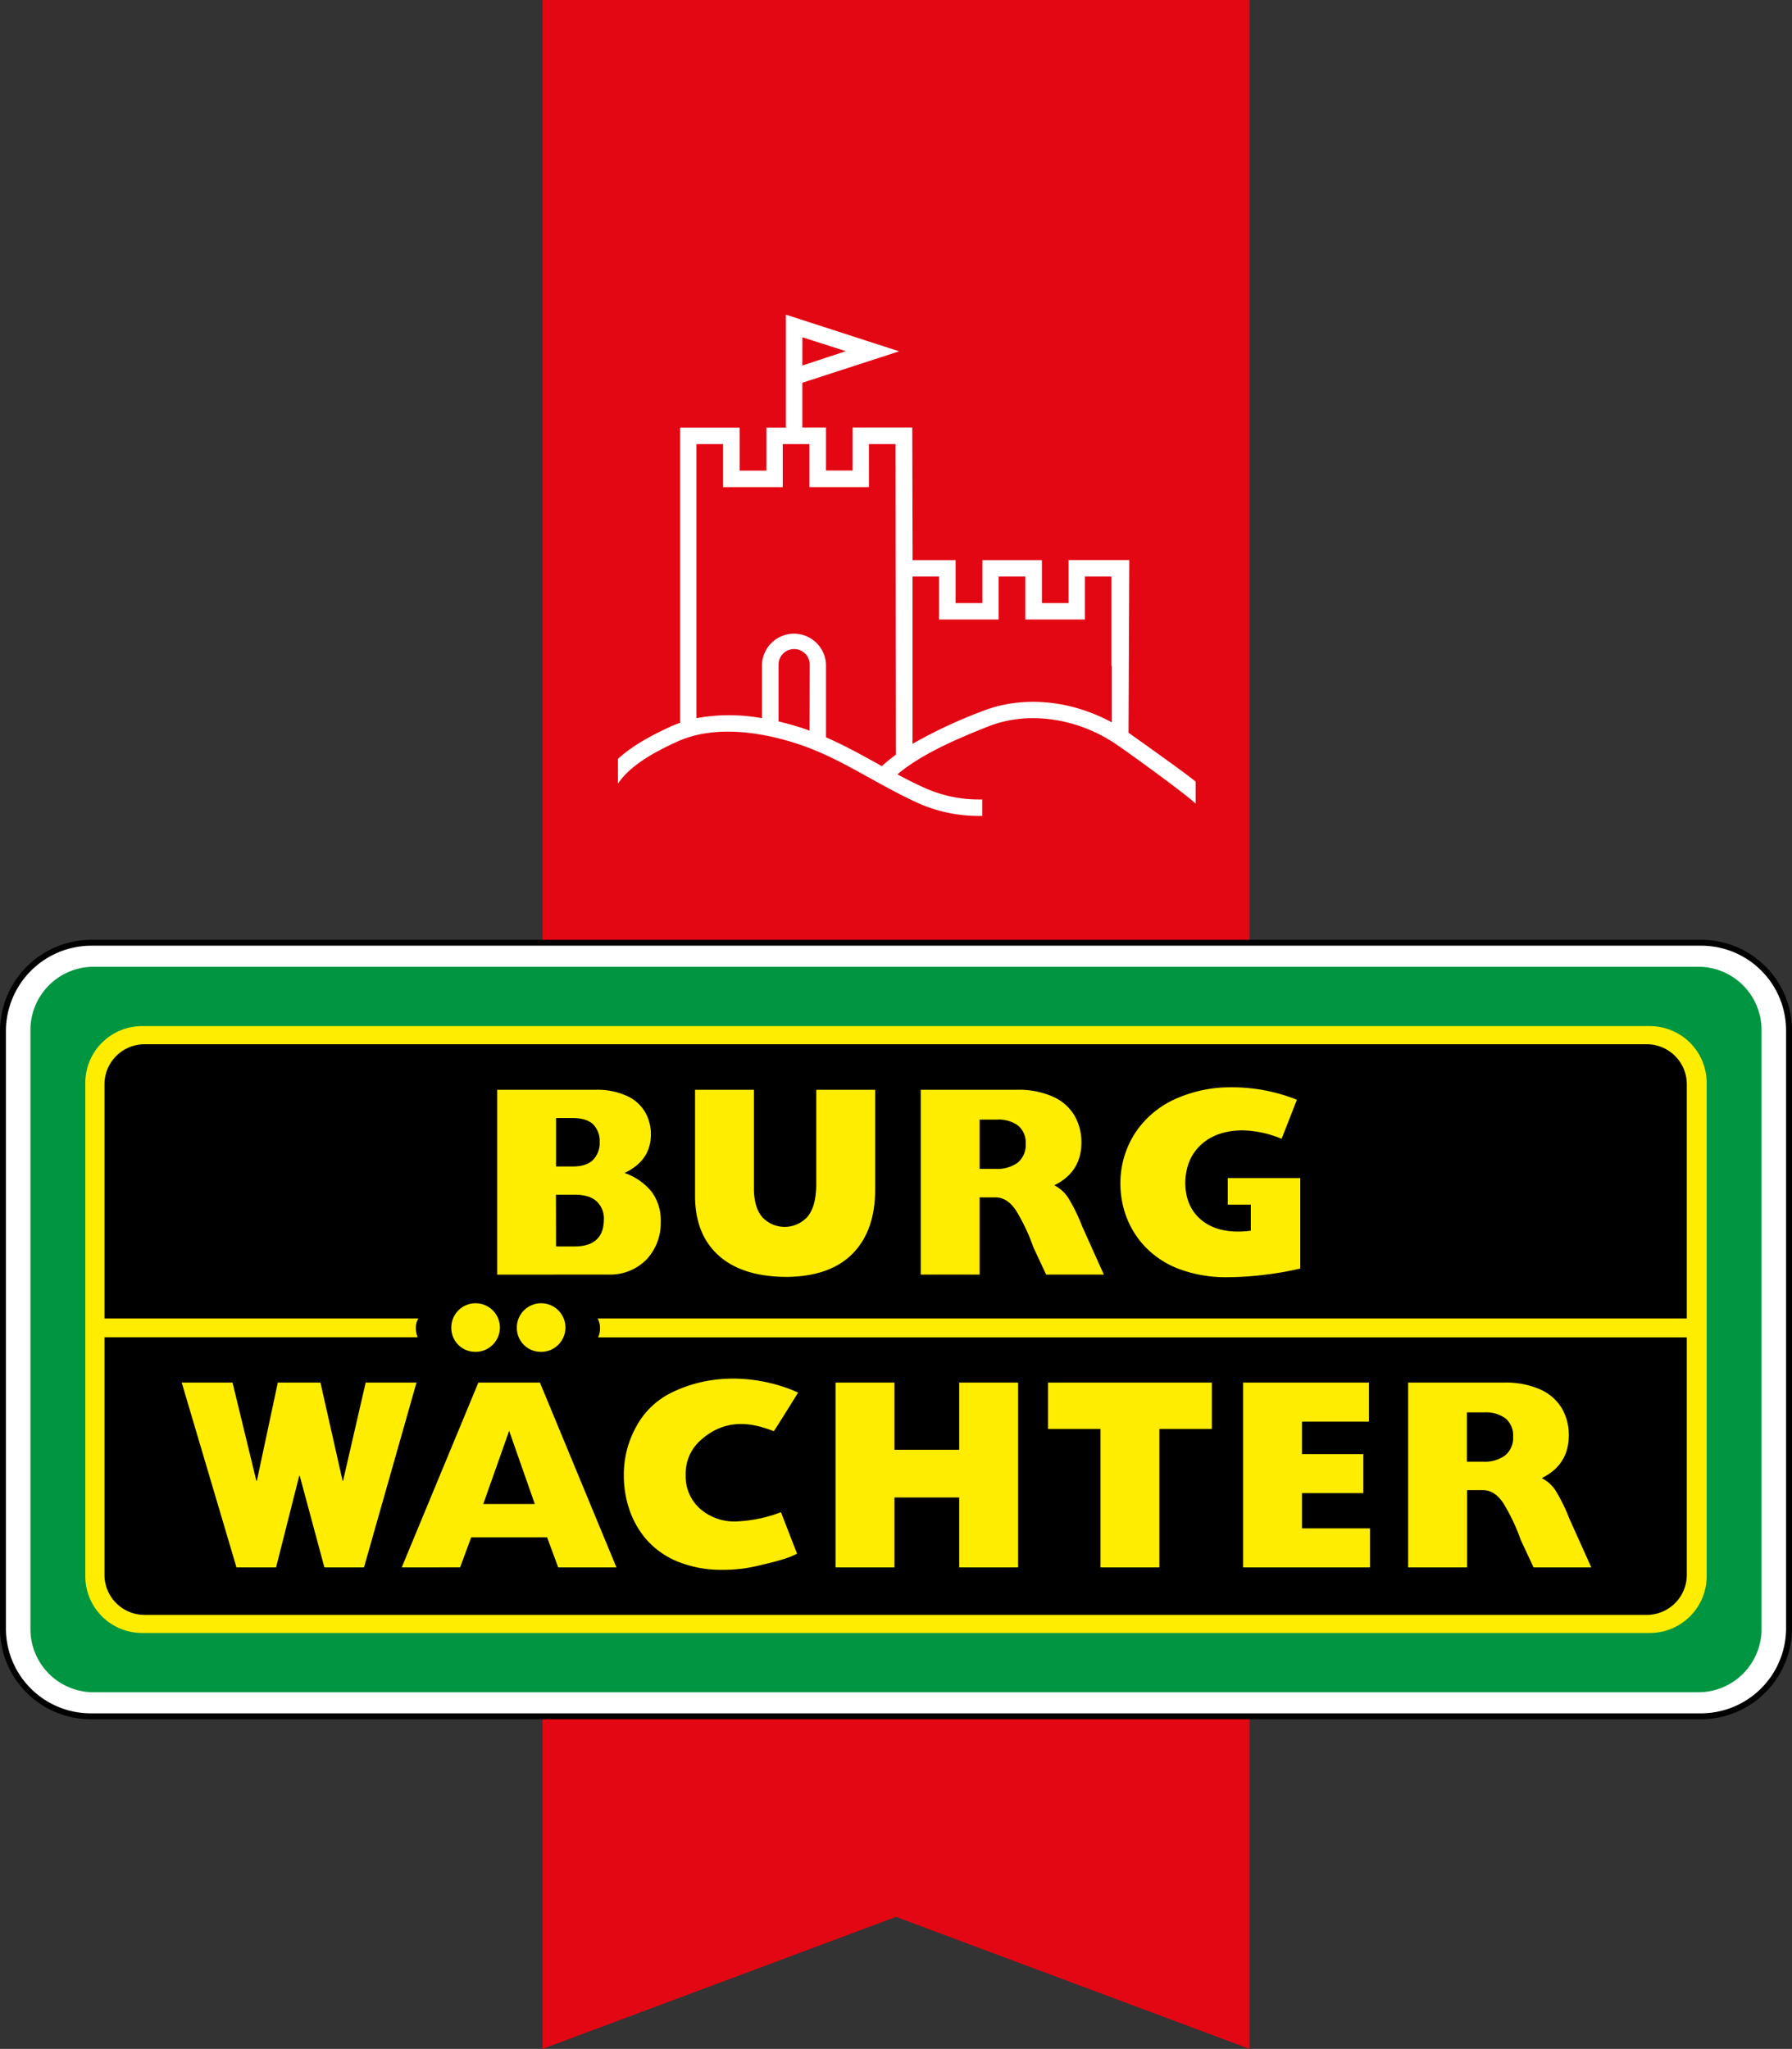 <svg xmlns="http://www.w3.org/2000/svg" viewBox="0 0 500 571.78"><rect x="0" y="0" width="500" height="571.78" fill="#333333" stroke="none"/><defs><style>.cls-1{fill:#e30613;}.cls-2{fill:#fff;}.cls-3{fill:#009641;}.cls-4{fill:#ffed00;}</style></defs><g id="Calque_2" data-name="Calque 2"><g id="Calque_1-2" data-name="Calque 1"><polyline class="cls-1" points="348.65 571.78 249.99 534.93 151.36 571.78 151.36 0 348.65 0 348.65 571.78"/><path class="cls-2" d="M310.26,201.62c-11.5-6.3-25-7.56-36.18-3.16a133.93,133.93,0,0,0-19.47,9.12v-46.7H262v12h16.64v-12h7.45v12h16.61v-12h7.42v25h.1v15.77m-64.15,12.16c-.4-.23-.82-.45-1.21-.68-4.62-2.55-9.35-5.18-14.39-7.37V185.48a8.94,8.94,0,0,0-17.87,0v14.94a50.87,50.87,0,0,0-18.29,0V123.93h7.44v12h16.65v-12h7.44v12h16.61v-12h7.43l.08,86.7a43.42,43.42,0,0,0-3.89,3.15m-20.19-9.87-1-.39c-2.12-.71-4.72-1.5-7.65-2.19V185.48a4.35,4.35,0,1,1,8.7,0Zm-2-109.79L236,98,223.87,102Zm91,110.35.21-48.17H298.14v12h-7.43v-12h-16.6v12h-7.48v-12h-12l-.09-37H237.9v12h-7.43v-12h-6.6V106.81l27-8.77L219.28,87.81v31.52h-5.44v12h-7.46v-12H189.76v82.38c-.94.33-1.89.7-2.8,1.12-5.13,2.36-10.46,5.19-14.54,8.95v6.9c3.47-5.14,10.12-8.78,16.46-11.68,11.85-5.45,26.7-1.8,34.51.87,6.84,2.34,12.88,5.7,19.29,9.24,4.18,2.33,8.53,4.72,13,6.78a41.27,41.27,0,0,0,18.39,3.79l0-4.58-1.26,0v0a36.52,36.52,0,0,1-15.18-3.4c-2.45-1.1-4.86-2.33-7.23-3.6,6.5-5.51,16-9.68,25.35-13.38,11-4.34,24.67-2.45,35.62,4.94,2.32,1.54,18.68,13.3,22.25,16.61v-6.13c-2.43-2.11-17.44-12.74-18.78-13.68"/><path class="cls-2" d="M474.6,479a24.65,24.65,0,0,0,24.57-24.56V287.47a24.61,24.61,0,0,0-24.57-24.38H25.21A24.58,24.58,0,0,0,.82,287.47V454.39A24.61,24.61,0,0,0,25.21,479H474.6"/><path d="M25.21,263.91A23.88,23.88,0,0,0,1.65,287.47V454.39a23.68,23.68,0,0,0,23.56,23.74H474.6a23.77,23.77,0,0,0,23.75-23.74V287.47a23.68,23.68,0,0,0-23.75-23.56H25.21M474.6,479.78H25.21A25.33,25.33,0,0,1,0,454.39V287.47a25.55,25.55,0,0,1,25.21-25.21H474.6A25.33,25.33,0,0,1,500,287.47V454.39a25.42,25.42,0,0,1-25.4,25.39"/><path class="cls-3" d="M26.14,269.79H473.85a17.64,17.64,0,0,1,17.65,17.63v167.2a17.64,17.64,0,0,1-17.65,17.63H26.14A17.64,17.64,0,0,1,8.49,454.62V287.42a17.64,17.64,0,0,1,17.65-17.63"/><path class="cls-4" d="M39.6,453.07A13.19,13.19,0,0,1,26.43,439.9V302.15A13.19,13.19,0,0,1,39.6,289H460.39a13.18,13.18,0,0,1,13.16,13.17V439.9a13.18,13.18,0,0,1-13.16,13.17H39.6"/><path class="cls-4" d="M460.39,286.35H39.6a15.85,15.85,0,0,0-15.8,15.8V439.9a15.85,15.85,0,0,0,15.8,15.8H460.39a15.85,15.85,0,0,0,15.8-15.8V302.15a15.85,15.85,0,0,0-15.8-15.8m0,5.27a10.54,10.54,0,0,1,10.53,10.53V439.9a10.54,10.54,0,0,1-10.53,10.53H39.6A10.55,10.55,0,0,1,29.06,439.9V302.15A10.55,10.55,0,0,1,39.6,291.62Z"/><path d="M166.88,373.21l303.77,0v66.25a11.19,11.19,0,0,1-11.19,11.2H40.34a11.19,11.19,0,0,1-11.19-11.2V373.18h87.38c-1.26-3.32.23-5.25.23-5.25H29.15V302.6a11.19,11.19,0,0,1,11.19-11.19H459.46a11.19,11.19,0,0,1,11.19,11.19v65.33H166.77a6.15,6.15,0,0,1,.11,5.28"/><path class="cls-4" d="M125.92,370.68a6.78,6.78,0,1,1,6.78,6.57,6.67,6.67,0,0,1-6.78-6.57"/><path class="cls-4" d="M144.21,370.68a6.78,6.78,0,1,1,6.77,6.57,6.66,6.66,0,0,1-6.77-6.57"/><polyline class="cls-4" points="65.98 437.4 50.7 385.83 64.88 385.83 71.53 413.24 71.67 413.24 77.51 385.83 89.41 385.83 95.59 413.24 95.72 413.24 102.03 385.83 116.21 385.83 101.56 437.4 90.51 437.4 83.63 411.84 83.49 411.84 77.03 437.4 65.98 437.4"/><path class="cls-4" d="M134.85,419.7h14.36l-7.15-20.41Zm-22.76,17.7,21.38-51.57h17.18L172,437.4H155.75L152.64,429H131.48l-3.1,8.39Z"/><path class="cls-4" d="M222.4,433.55c-2.58,1.5-7.79,2.64-10.9,3.39a41.21,41.21,0,0,1-9.79,1.14,32.44,32.44,0,0,1-13-2.45,23.39,23.39,0,0,1-8.55-6.24,25.24,25.24,0,0,1-4.67-8.47,29.55,29.55,0,0,1-1.43-9.08,27.57,27.57,0,0,1,3.39-13.6,22.42,22.42,0,0,1,9.71-9.51c15.43-7.66,30.71-2.4,35.52-.1,0,0-6.68,10.79-6.78,10.76-4.53-1.69-12.91-4.62-20.84,2.92a12.38,12.38,0,0,0-3.74,9.3,12.06,12.06,0,0,0,3.82,9.25,14.43,14.43,0,0,0,10,3.73A39.32,39.32,0,0,0,217.9,422s4.5,11.6,4.5,11.6"/><polyline class="cls-4" points="233.13 437.4 233.13 385.83 249.56 385.83 249.56 404.58 267.64 404.58 267.64 385.83 284.07 385.83 284.07 437.4 267.64 437.4 267.64 417.89 249.56 417.89 249.56 437.4 233.13 437.4"/><polyline class="cls-4" points="307.06 398.76 292.43 398.76 292.43 385.83 338.13 385.83 338.13 398.76 323.49 398.76 323.49 437.4 307.06 437.4 307.06 398.76"/><polyline class="cls-4" points="346.85 437.4 346.85 385.83 381.97 385.83 381.97 396.72 363.28 396.72 363.28 405.79 380.38 405.79 380.38 416.68 363.28 416.68 363.28 426.51 382.25 426.51 382.25 437.4 346.85 437.4"/><path class="cls-4" d="M409.34,407.91h4.46a9.61,9.61,0,0,0,6.19-1.78,6.35,6.35,0,0,0,2.2-5.17,6.27,6.27,0,0,0-2.09-5.11,9.19,9.19,0,0,0-6-1.7h-4.81v13.76M392.9,437.4V385.83h26.75a23.6,23.6,0,0,1,10.3,2,13.32,13.32,0,0,1,5.9,5.29,14.69,14.69,0,0,1,1.87,7.42c0,5.49-2.52,9.48-7.56,11.95a9.91,9.91,0,0,1,4.15,3.93,48.12,48.12,0,0,1,3.55,7.33L444,437.4H427.89l-3.57-7.64a53.17,53.17,0,0,0-4.87-10.28q-2.38-3.6-5.65-3.64h-4.46V437.4Z"/><path class="cls-4" d="M155.15,325.52h4.75c2.64,0,4.56-.73,5.72-2a6.75,6.75,0,0,0,1.7-4.79,6.61,6.61,0,0,0-1.7-4.83c-1.16-1.23-3.08-1.86-5.72-1.9h-4.75v13.54m0,22.3h4.95c5.54.05,8.35-2.45,8.39-7.48a6.57,6.57,0,0,0-2-5.09q-2-1.85-6-1.87h-5.37Zm-16.43,7.87V304.12h27.44a19.82,19.82,0,0,1,9.18,1.91,11.25,11.25,0,0,1,4.86,4.68,12.49,12.49,0,0,1,1.41,5.88q0,7.25-7.36,10.75a16.6,16.6,0,0,1,7.66,5.36,13.5,13.5,0,0,1,2.45,8.32,14.86,14.86,0,0,1-4,10.49,14.23,14.23,0,0,1-10.46,4.18Z"/><path class="cls-4" d="M244.18,304.12V332q0,11.46-6.29,17.85t-18.52,6.49q-12.28-.08-18.83-5.95t-6.61-16.5V304.12h16.43v27.53c0,3.62.84,6.32,2.39,8.08a8.55,8.55,0,0,0,12.48-.11c1.63-1.87,2.47-4.82,2.52-8.89V304.12h16.43"/><path class="cls-4" d="M273.33,326.2h4.48a9.72,9.72,0,0,0,6.18-1.77,6.39,6.39,0,0,0,2.2-5.19,6.25,6.25,0,0,0-2.09-5.1,9.1,9.1,0,0,0-5.94-1.7h-4.83V326.2M256.9,355.69V304.12h26.75a23.39,23.39,0,0,1,10.31,2,13.13,13.13,0,0,1,5.89,5.29,14.62,14.62,0,0,1,1.88,7.42q0,8.24-7.57,11.94a10.07,10.07,0,0,1,4.16,3.94,47.73,47.73,0,0,1,3.54,7.33L308,355.69H291.89l-3.57-7.63a52.49,52.49,0,0,0-4.86-10.29c-1.6-2.39-3.47-3.6-5.65-3.63h-4.48v21.55Z"/><path class="cls-4" d="M362.8,328.75V354a90.44,90.44,0,0,1-10.07,1.76,88.82,88.82,0,0,1-10.2.66,37.32,37.32,0,0,1-14-2.46,25.63,25.63,0,0,1-9.25-6.28,24.78,24.78,0,0,1-5.1-8.38,26.37,26.37,0,0,1-1.57-8.81,25.87,25.87,0,0,1,4-14.14,26.36,26.36,0,0,1,10.92-9.48,37.61,37.61,0,0,1,16.33-3.45,49,49,0,0,1,18,3.48s-4.26,10.91-4.28,10.9a29.56,29.56,0,0,0-11.07-2.36c-4.79.06-8.61,1.42-11.44,4.05s-4.29,6.17-4.36,10.62q.09,7.08,5,10.74T349,343.44v-7.27h-6.44v-7.42H362.8"/></g></g></svg>